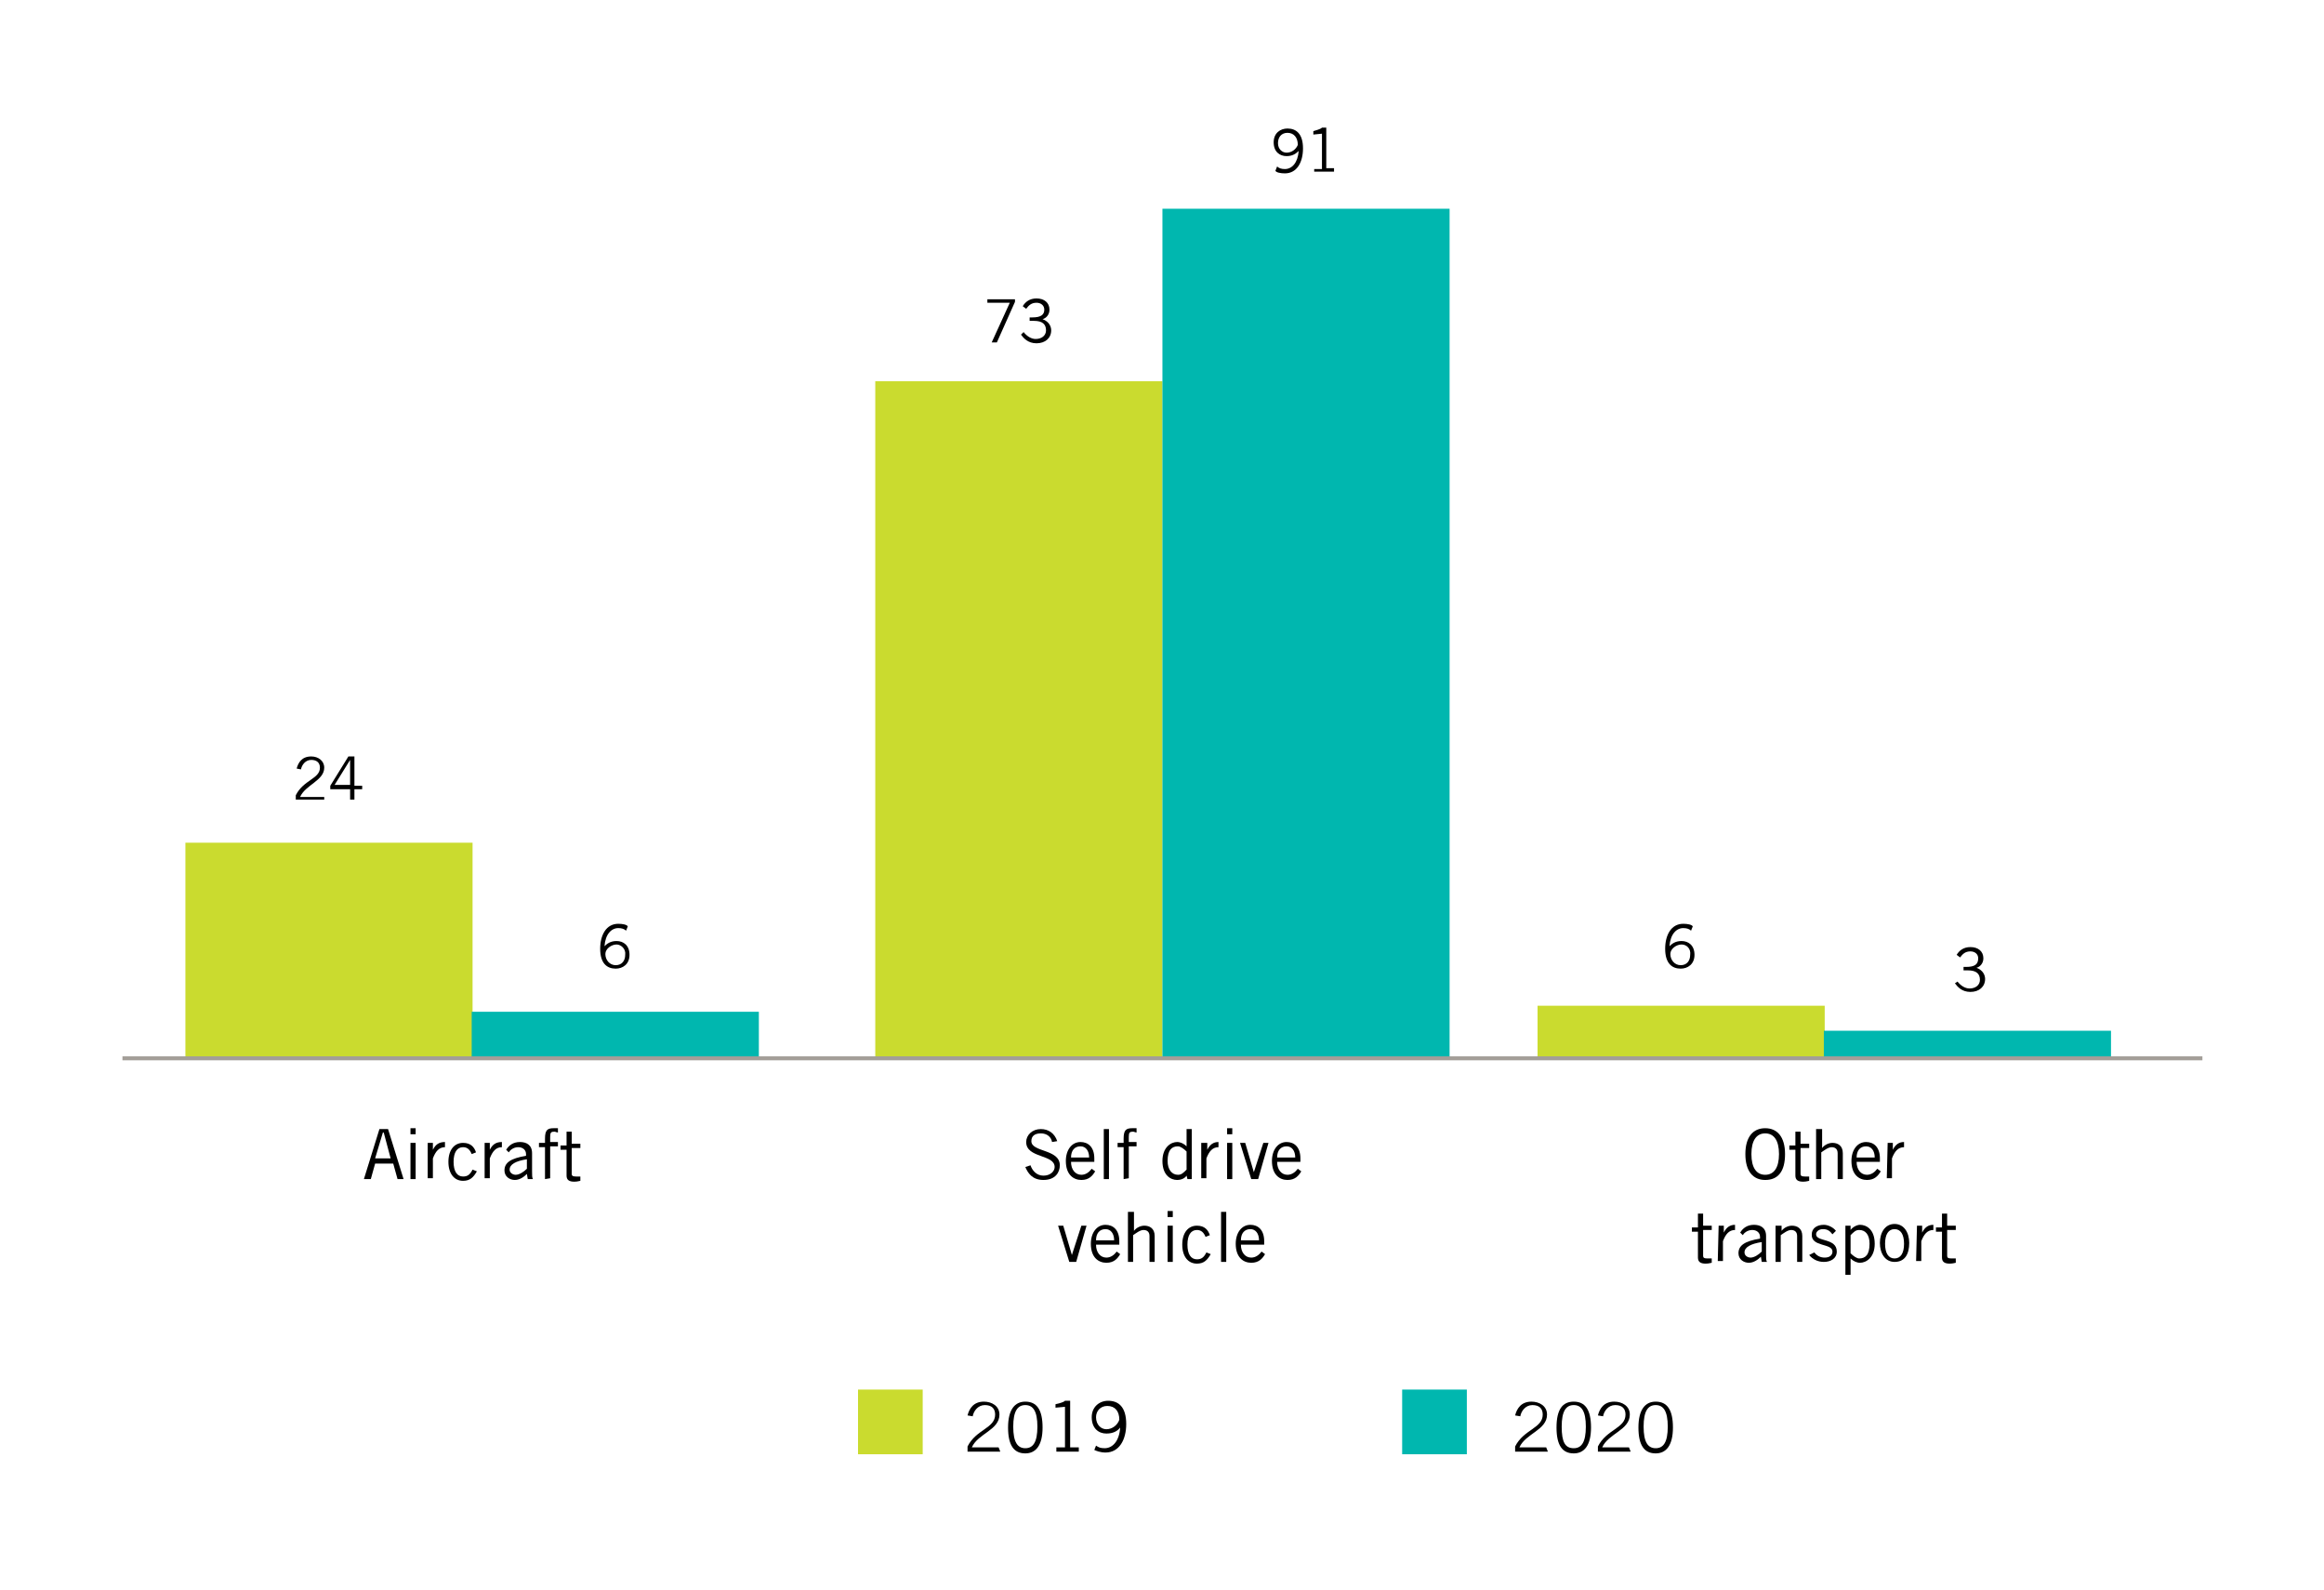 <?xml version="1.0" encoding="utf-8"?>
<!-- Generator: Adobe Illustrator 22.1.0, SVG Export Plug-In . SVG Version: 6.00 Build 0)  -->
<svg version="1.1" id="Layer_1" xmlns="http://www.w3.org/2000/svg" xmlns:xlink="http://www.w3.org/1999/xlink" x="0px" y="0px"
	 viewBox="0 0 269.5 184.3" style="enable-background:new 0 0 269.5 184.3;" xml:space="preserve">
<style type="text/css">
	.st0{fill:#CADB2F;}
	.st1{fill:#00B7AF;}
	.st2{clip-path:url(#SVGID_2_);fill:none;stroke:#A39E98;stroke-width:0.459;}
</style>
<g>
	<path d="M116,168.3h-3.8v-0.6c1-2,3.2-2.1,3.2-3.7c0-0.7-0.4-1.1-1.2-1.1c-0.8,0-1.3,0.7-1.4,1.3l-0.6-0.1c0.2-0.8,0.7-1.6,1.9-1.6
		c0.9,0,1.8,0.5,1.8,1.5c0,1.8-2.5,2.2-3.2,3.8h3.1L116,168.3L116,168.3z"/>
	<path d="M118.9,162.5c1.3,0,2,0.9,2,3s-0.8,3-2,3c-1.3,0-2-0.9-2-3S117.7,162.5,118.9,162.5z M118.9,167.9c0.9,0,1.4-0.7,1.4-2.5
		s-0.5-2.5-1.4-2.5s-1.4,0.7-1.4,2.5S118,167.9,118.9,167.9z"/>
	<path d="M122.5,168.3v-0.5h1v-4.7l-1.1,0.1v-0.4c0.4-0.1,0.9-0.2,1.1-0.4h0.6v5.4h1v0.5L122.5,168.3L122.5,168.3z"/>
	<path d="M127.1,167.6c0.3,0.2,0.5,0.3,1,0.3c0.9,0,1.7-0.8,1.8-2.4c-0.3,0.4-0.8,0.7-1.6,0.7c-0.9,0-1.7-0.6-1.7-1.9
		c0-1.2,0.9-1.9,1.9-1.9c1.2,0,2.1,0.7,2.1,2.7c0,1.8-0.8,3.3-2.4,3.3c-0.6,0-1.1-0.2-1.3-0.3L127.1,167.6z M128.3,165.7
		c0.7,0,1.3-0.5,1.5-1.1c0-1-0.5-1.6-1.4-1.6c-0.8,0-1.3,0.6-1.3,1.3C127.1,165.2,127.7,165.7,128.3,165.7z"/>
	<path d="M179.5,168.3h-3.8v-0.6c1-2,3.2-2.1,3.2-3.7c0-0.7-0.4-1.1-1.2-1.1s-1.3,0.7-1.4,1.3l-0.6-0.1c0.2-0.8,0.7-1.6,1.9-1.6
		c0.9,0,1.8,0.5,1.8,1.5c0,1.8-2.5,2.2-3.2,3.8h3.1L179.5,168.3L179.5,168.3z"/>
	<path d="M182.5,162.5c1.3,0,2,0.9,2,3s-0.8,3-2,3c-1.3,0-2-0.9-2-3S181.2,162.5,182.5,162.5z M182.5,167.9c0.9,0,1.4-0.7,1.4-2.5
		s-0.5-2.5-1.4-2.5s-1.4,0.7-1.4,2.5S181.5,167.9,182.5,167.9z"/>
	<path d="M189.1,168.3h-3.8v-0.6c1-2,3.2-2.1,3.2-3.7c0-0.7-0.4-1.1-1.2-1.1s-1.3,0.7-1.4,1.3l-0.6-0.1c0.2-0.8,0.7-1.6,1.9-1.6
		c0.9,0,1.8,0.5,1.8,1.5c0,1.8-2.5,2.2-3.2,3.8h3.1L189.1,168.3L189.1,168.3z"/>
	<path d="M192,162.5c1.3,0,2,0.9,2,3s-0.8,3-2,3c-1.3,0-2-0.9-2-3S190.8,162.5,192,162.5z M192,167.9c0.9,0,1.4-0.7,1.4-2.5
		s-0.5-2.5-1.4-2.5s-1.4,0.7-1.4,2.5S191.1,167.9,192,167.9z"/>
</g>
<rect x="99.5" y="161.1" class="st0" width="7.5" height="7.5"/>
<rect x="162.6" y="161.1" class="st1" width="7.5" height="7.5"/>
<g>
	<path d="M37.6,92.7h-3.3v-0.5c0.9-1.8,2.8-1.9,2.8-3.2c0-0.6-0.4-0.9-1-0.9c-0.7,0-1.1,0.6-1.2,1.1l-0.5-0.1
		c0.2-0.7,0.6-1.4,1.7-1.4c0.8,0,1.5,0.5,1.5,1.3c0,1.5-2.2,2-2.8,3.4h2.8V92.7L37.6,92.7z"/>
	<path d="M41.1,91.5v1.2h-0.5v-1.2h-2.3v-0.4l2.1-3.4h0.7v3.4H42v0.4H41.1z M38.8,91h1.8v-2.9l0,0L38.8,91z"/>
</g>
<g>
	<path d="M72.6,107.9c-0.2-0.2-0.5-0.3-0.9-0.3c-0.8,0-1.5,0.7-1.6,2.1c0.3-0.3,0.7-0.6,1.4-0.6c0.8,0,1.5,0.5,1.5,1.6
		s-0.8,1.6-1.6,1.6c-1,0-1.8-0.6-1.8-2.3c0-1.6,0.7-2.9,2.1-2.9c0.5,0,1,0.1,1.1,0.3L72.6,107.9z M71.5,109.5
		c-0.6,0-1.3,0.5-1.3,1.1c0,0.7,0.5,1.3,1.2,1.3c0.7,0,1.1-0.5,1.1-1.2C72.6,110,72,109.5,71.5,109.5z"/>
</g>
<g>
	<path d="M114.5,35.1v-0.4h3.2V35l-2.1,4.7H115l2.1-4.6H114.5L114.5,35.1z"/>
	<path d="M118.7,38.5c0.4,0.5,0.9,0.8,1.4,0.8c0.7,0,1.2-0.4,1.2-1c0-0.7-0.4-1.1-1.4-1.1h-0.5v-0.4h0.3c1,0,1.4-0.3,1.4-0.9
		c0-0.5-0.4-0.8-0.9-0.8c-0.6,0-0.9,0.3-1.2,0.7l-0.4-0.3c0.3-0.5,0.8-0.9,1.6-0.9c0.9,0,1.5,0.5,1.5,1.3c0,0.6-0.4,1-0.8,1.1
		c0.8,0.3,1,0.9,1,1.3c0,0.9-0.7,1.5-1.7,1.5s-1.5-0.6-1.8-1L118.7,38.5z"/>
</g>
<rect x="21.5" y="97.7" class="st0" width="33.3" height="25.1"/>
<rect x="54.7" y="117.3" class="st1" width="33.3" height="5.5"/>
<g>
	<path d="M42.2,136.7l1.8-5.8h1l1.8,5.8h-0.7l-0.5-1.8h-2.1l-0.5,1.8H42.2z M43.5,134.3h1.8l-0.8-3h-0.1L43.5,134.3z"/>
	<path d="M48.2,130.8v0.7h-0.6v-0.7H48.2z M47.6,132.5h0.6v4.2h-0.6V132.5z"/>
	<path d="M49.6,132.5h0.6v0.8l0,0c0.3-0.6,0.7-0.9,1.4-0.9v0.6c-0.7,0-1.1,0.5-1.4,1.3v2.3h-0.6V132.5L49.6,132.5z"/>
	<path d="M54.7,133.8c-0.2-0.5-0.5-0.8-1-0.8c-0.7,0-1.1,0.6-1.1,1.7c0,1.1,0.4,1.7,1.1,1.7c0.5,0,0.8-0.2,1.1-0.8l0.5,0.2
		c-0.4,0.7-0.8,1.1-1.6,1.1c-1,0-1.7-0.8-1.7-2.2s0.7-2.2,1.7-2.2c0.9,0,1.3,0.5,1.5,1.1L54.7,133.8z"/>
	<path d="M56.2,132.5h0.6v0.8l0,0c0.3-0.6,0.7-0.9,1.4-0.9v0.6c-0.7,0-1.1,0.5-1.4,1.3v2.3h-0.6V132.5z"/>
	<path d="M58.7,133.3c0.3-0.5,0.8-0.9,1.6-0.9c0.7,0,1.4,0.3,1.4,1.3v2.1c0,0.5,0,0.7,0.1,0.9h-0.6l-0.1-0.6
		c-0.3,0.3-0.8,0.7-1.4,0.7c-0.6,0-1.2-0.4-1.2-1.1c0-0.9,0.7-1.4,2.5-1.7v-0.2c0-0.5-0.4-0.8-0.9-0.8c-0.6,0-1,0.4-1.1,0.6
		L58.7,133.3z M61.1,134.4c-1.3,0.2-2,0.6-2,1.2c0,0.4,0.4,0.6,0.7,0.6c0.4,0,0.9-0.3,1.3-0.7V134.4z"/>
	<path d="M63.2,136.7V133h-0.7v-0.5h0.7V132c0-1,0.3-1.2,1-1.2c0.2,0,0.3,0,0.5,0v0.5c-0.1,0-0.3-0.1-0.4-0.1
		c-0.4,0-0.5,0.1-0.5,0.6v0.6h0.9v0.5h-0.9v3.7L63.2,136.7L63.2,136.7z"/>
	<path d="M65.7,132.5v-1.3h0.6v1.4h1v0.5h-1v3c0,0.2,0.1,0.3,0.5,0.3c0.2,0,0.4,0,0.5,0v0.5c-0.1,0-0.3,0.1-0.7,0.1
		c-0.6,0-0.9-0.2-0.9-0.7v-3H65v-0.5h0.7V132.5z"/>
</g>
<rect x="101.5" y="44.2" class="st0" width="33.3" height="78.5"/>
<rect x="134.8" y="24.2" class="st1" width="33.3" height="98.5"/>
<g>
	<path d="M122,132.4c-0.1-0.6-0.6-1-1.3-1c-0.7,0-1.1,0.3-1.1,0.9c0,1.3,3.3,0.9,3.3,2.8c0,0.8-0.5,1.7-1.9,1.7
		c-1.3,0-1.8-0.8-2.1-1.5l0.6-0.2c0.2,0.6,0.7,1.2,1.5,1.2s1.3-0.5,1.3-1c0-1.5-3.3-1-3.3-2.9c0-0.8,0.7-1.5,1.7-1.5
		c0.9,0,1.6,0.5,1.9,1.4L122,132.4z"/>
	<path d="M127,135.8c-0.3,0.5-0.7,1-1.6,1s-1.8-0.6-1.8-2.2c0-1.3,0.7-2.2,1.7-2.2c0.9,0,1.6,0.6,1.6,1.9v0.4h-2.7
		c0,0.9,0.5,1.5,1.2,1.5c0.5,0,0.9-0.3,1.2-0.7L127,135.8z M126.3,134.2c0-0.8-0.4-1.3-1-1.3c-0.7,0-1.1,0.5-1.1,1.3H126.3z"/>
	<path d="M128.6,130.9v5.8H128v-5.8H128.6z"/>
	<path d="M130.3,136.7V133h-0.7v-0.5h0.7V132c0-1,0.3-1.2,1-1.2c0.2,0,0.3,0,0.5,0v0.5c-0.1,0-0.3-0.1-0.4-0.1
		c-0.4,0-0.5,0.1-0.5,0.6v0.6h0.9v0.5h-0.9v3.7L130.3,136.7L130.3,136.7z"/>
	<path d="M138.2,130.9v4.9c0,0.3,0,0.6,0,0.9h-0.5l-0.1-0.4c-0.2,0.3-0.6,0.5-1.1,0.5c-0.7,0-1.7-0.5-1.7-2.2c0-1.6,1-2.2,1.7-2.2
		c0.4,0,0.8,0.2,1.1,0.5l0,0v-2L138.2,130.9L138.2,130.9z M137.6,133.5c-0.3-0.3-0.7-0.6-1-0.6c-0.7,0-1.2,0.4-1.2,1.7
		c0,1,0.5,1.6,1.2,1.6c0.4,0,0.6-0.2,1-0.6V133.5z"/>
	<path d="M139.4,132.5h0.6v0.8l0,0c0.3-0.6,0.7-0.9,1.3-0.9v0.6c-0.7,0-1.1,0.5-1.4,1.3v2.3h-0.6v-4.1H139.4z"/>
	<path d="M142.9,130.8v0.7h-0.6v-0.7H142.9z M142.3,132.5h0.6v4.2h-0.6V132.5z"/>
	<path d="M145.9,136.7h-0.8l-1.3-4.2h0.6l1,3.4l0,0l1.1-3.4h0.6L145.9,136.7z"/>
</g>
<g>
	<path d="M150.9,135.8c-0.3,0.5-0.7,1-1.6,1c-0.9,0-1.8-0.6-1.8-2.2c0-1.3,0.7-2.2,1.7-2.2c0.9,0,1.6,0.6,1.6,1.9v0.4h-2.7
		c0,0.9,0.5,1.5,1.2,1.5c0.5,0,0.9-0.3,1.2-0.7L150.9,135.8z M150.2,134.2c0-0.8-0.4-1.3-1-1.3c-0.7,0-1.1,0.5-1.1,1.3H150.2z"/>
</g>
<g>
	<path d="M124.8,146.3H124l-1.3-4.2h0.6l1,3.4l0,0l1.1-3.4h0.6L124.8,146.3z"/>
	<path d="M129.9,145.4c-0.3,0.5-0.7,1-1.6,1c-0.9,0-1.8-0.6-1.8-2.2c0-1.3,0.7-2.2,1.7-2.2c0.9,0,1.6,0.6,1.6,1.9v0.4h-2.7
		c0,0.9,0.5,1.5,1.2,1.5c0.5,0,0.9-0.3,1.2-0.7L129.9,145.4z M129.2,143.8c0-0.8-0.4-1.3-1-1.3c-0.7,0-1.1,0.5-1.1,1.3H129.2z"/>
	<path d="M131.5,140.5v2.2l0,0c0.3-0.4,0.8-0.6,1.2-0.6c0.6,0,1.2,0.3,1.2,1.2v3h-0.6v-3c0-0.5-0.3-0.7-0.7-0.7s-0.9,0.4-1.2,0.6
		v3.1h-0.6v-5.8L131.5,140.5L131.5,140.5z"/>
	<path d="M136,140.4v0.7h-0.6v-0.7H136z M135.4,142.1h0.6v4.2h-0.6V142.1z"/>
	<path d="M139.8,143.4c-0.2-0.5-0.5-0.8-1-0.8c-0.7,0-1.1,0.6-1.1,1.7c0,1.1,0.4,1.7,1.1,1.7c0.5,0,0.8-0.2,1.1-0.8l0.5,0.2
		c-0.4,0.7-0.8,1.1-1.6,1.1c-1,0-1.7-0.8-1.7-2.2s0.7-2.2,1.7-2.2c0.9,0,1.3,0.5,1.5,1.1L139.8,143.4z"/>
	<path d="M142.2,140.5v5.8h-0.6v-5.8H142.2z"/>
	<path d="M146.7,145.4c-0.3,0.5-0.7,1-1.6,1c-0.9,0-1.8-0.6-1.8-2.2c0-1.3,0.7-2.2,1.7-2.2c0.9,0,1.6,0.6,1.6,1.9v0.4h-2.7
		c0,0.9,0.5,1.5,1.2,1.5c0.5,0,0.9-0.3,1.2-0.7L146.7,145.4z M146,143.8c0-0.8-0.4-1.3-1-1.3c-0.7,0-1.1,0.5-1.1,1.3H146z"/>
</g>
<rect x="178.3" y="116.6" class="st0" width="33.3" height="6.1"/>
<rect x="211.5" y="119.5" class="st1" width="33.3" height="3.2"/>
<g>
	<path d="M204.7,130.8c1.4,0,2.3,1,2.3,3s-0.8,3-2.3,3c-1.4,0-2.3-1-2.3-3S203.3,130.8,204.7,130.8z M204.7,136.2
		c1,0,1.6-0.8,1.6-2.4c0-1.6-0.6-2.4-1.6-2.4s-1.6,0.8-1.6,2.4C203.1,135.4,203.7,136.2,204.7,136.2z"/>
	<path d="M208.2,132.5v-1.3h0.6v1.4h1v0.5h-1v3c0,0.2,0.1,0.3,0.5,0.3c0.2,0,0.4,0,0.5,0v0.5c-0.1,0-0.3,0.1-0.7,0.1
		c-0.6,0-0.9-0.2-0.9-0.7v-3h-0.7v-0.5h0.7V132.5z"/>
	<path d="M211.3,130.9v2.2l0,0c0.3-0.4,0.8-0.6,1.2-0.6c0.6,0,1.2,0.3,1.2,1.2v3h-0.6v-3c0-0.5-0.3-0.7-0.7-0.7s-0.9,0.4-1.2,0.6
		v3.1h-0.6v-5.8H211.3L211.3,130.9z"/>
	<path d="M218.1,135.8c-0.3,0.5-0.7,1-1.6,1c-0.9,0-1.8-0.6-1.8-2.2c0-1.3,0.7-2.2,1.7-2.2c0.9,0,1.6,0.6,1.6,1.9v0.4h-2.7
		c0,0.9,0.5,1.5,1.2,1.5c0.5,0,0.9-0.3,1.2-0.7L218.1,135.8z M217.4,134.2c0-0.8-0.4-1.3-1-1.3c-0.7,0-1.1,0.5-1.1,1.3H217.4z"/>
</g>
<g>
	<path d="M218.9,132.5h0.6v0.8l0,0c0.3-0.6,0.7-0.9,1.3-0.9v0.6c-0.7,0-1.1,0.5-1.4,1.3v2.3h-0.6L218.9,132.5L218.9,132.5z"/>
</g>
<g>
	<path d="M196.9,142.1v-1.4h0.6v1.4h1v0.5h-1v3c0,0.2,0.1,0.3,0.5,0.3c0.2,0,0.4,0,0.5,0v0.5c-0.1,0-0.3,0.1-0.7,0.1
		c-0.6,0-0.9-0.2-0.9-0.7v-3h-0.7v-0.5h0.7V142.1z"/>
	<path d="M199.3,142.1h0.6v0.8l0,0c0.3-0.6,0.7-0.9,1.3-0.9v0.6c-0.7,0-1.1,0.5-1.4,1.3v2.3h-0.6L199.3,142.1L199.3,142.1z"/>
	<path d="M201.8,142.9c0.3-0.5,0.8-0.9,1.6-0.9c0.7,0,1.4,0.3,1.4,1.3v2.1c0,0.5,0,0.7,0.1,0.9h-0.6l-0.1-0.6
		c-0.3,0.3-0.8,0.7-1.4,0.7c-0.6,0-1.2-0.4-1.2-1.1c0-0.9,0.7-1.4,2.5-1.7v-0.2c0-0.5-0.4-0.8-0.9-0.8c-0.6,0-1,0.4-1.1,0.6
		L201.8,142.9z M204.3,144c-1.3,0.2-2,0.6-2,1.2c0,0.4,0.4,0.6,0.7,0.6c0.4,0,0.9-0.3,1.3-0.7V144L204.3,144z"/>
	<path d="M206.6,142.1v0.6l0,0c0.3-0.4,0.8-0.6,1.2-0.6c0.6,0,1.2,0.3,1.2,1.2v3h-0.6v-3c0-0.5-0.3-0.7-0.7-0.7s-0.9,0.4-1.2,0.6
		v3.1h-0.6v-4.2L206.6,142.1L206.6,142.1z"/>
	<path d="M210.4,145.2c0.3,0.4,0.7,0.6,1.2,0.6c0.6,0,0.9-0.3,0.9-0.7c0-1-2.5-0.5-2.4-2c0-0.7,0.6-1.1,1.4-1.1
		c0.5,0,1.1,0.3,1.4,0.7l-0.4,0.4c-0.3-0.4-0.6-0.6-1.1-0.6s-0.8,0.3-0.8,0.6c0,0.9,2.4,0.4,2.4,2c0,0.8-0.7,1.2-1.5,1.2
		c-0.7,0-1.3-0.3-1.7-0.8L210.4,145.2z"/>
	<path d="M214,147.8v-5.7h0.6v0.5l0,0c0.2-0.3,0.7-0.6,1.1-0.6c0.7,0,1.7,0.5,1.7,2.2c0,1.6-1,2.2-1.7,2.2c-0.4,0-0.8-0.2-1.1-0.5
		l0,0v1.9H214z M214.6,145.3c0.3,0.3,0.7,0.6,1,0.6c0.7,0,1.2-0.4,1.2-1.7c0-1.1-0.5-1.6-1.2-1.6c-0.4,0-0.6,0.2-1,0.6V145.3z"/>
	<path d="M219.7,146.3c-1.1,0-1.7-1-1.7-2.2s0.6-2.2,1.7-2.2s1.7,1,1.7,2.2C221.4,145.4,220.9,146.3,219.7,146.3z M219.7,142.5
		c-0.7,0-1.1,0.6-1.1,1.7s0.4,1.7,1.1,1.7s1.1-0.6,1.1-1.7S220.4,142.5,219.7,142.5z"/>
	<path d="M222.3,142.1h0.6v0.8l0,0c0.3-0.6,0.7-0.9,1.3-0.9v0.6c-0.7,0-1.1,0.5-1.4,1.3v2.3h-0.6L222.3,142.1L222.3,142.1z"/>
	<path d="M225.2,142.1v-1.4h0.6v1.4h1v0.5h-1v3c0,0.2,0.1,0.3,0.5,0.3c0.2,0,0.4,0,0.5,0v0.5c-0.1,0-0.3,0.1-0.7,0.1
		c-0.6,0-0.9-0.2-0.9-0.7v-3h-0.7v-0.5h0.7V142.1z"/>
</g>
<g>
	<g>
		<g>
			<defs>
				<rect id="SVGID_1_" x="14.2" y="14.2" width="241.2" height="155.9"/>
			</defs>
			<clipPath id="SVGID_2_">
				<use xlink:href="#SVGID_1_"  style="overflow:visible;"/>
			</clipPath>
			<line class="st2" x1="14.2" y1="122.7" x2="255.4" y2="122.7"/>
		</g>
	</g>
</g>
<g>
	<path d="M148.1,19.3c0.2,0.2,0.5,0.3,0.9,0.3c0.8,0,1.5-0.7,1.6-2.1c-0.3,0.3-0.7,0.6-1.4,0.6c-0.8,0-1.5-0.5-1.5-1.6
		s0.8-1.6,1.6-1.6c1,0,1.8,0.6,1.8,2.3c0,1.6-0.7,2.9-2.1,2.9c-0.5,0-1-0.1-1.1-0.3L148.1,19.3z M149.2,17.7c0.6,0,1.1-0.4,1.3-0.9
		c0-0.9-0.5-1.4-1.2-1.4s-1.1,0.5-1.1,1.2C148.2,17.3,148.7,17.7,149.2,17.7z"/>
	<path d="M152.4,20v-0.4h0.9v-4.1l-1,0.1v-0.4c0.3-0.1,0.8-0.2,1-0.4h0.5v4.7h0.9v0.4h-2.3V20z"/>
</g>
<g>
	<path d="M227,113.8c0.4,0.5,0.9,0.8,1.4,0.8c0.7,0,1.2-0.4,1.2-1c0-0.7-0.4-1.1-1.4-1.1h-0.5v-0.4h0.3c1,0,1.4-0.3,1.4-1
		c0-0.5-0.4-0.8-0.9-0.8c-0.6,0-0.9,0.3-1.2,0.7l-0.4-0.3c0.3-0.5,0.8-0.9,1.6-0.9c0.9,0,1.5,0.5,1.5,1.3c0,0.6-0.4,1-0.8,1.1
		c0.8,0.3,1,0.9,1,1.3c0,0.9-0.7,1.5-1.7,1.5s-1.5-0.6-1.8-1L227,113.8z"/>
</g>
<g>
	<path d="M196.1,107.9c-0.2-0.2-0.5-0.3-0.9-0.3c-0.8,0-1.5,0.7-1.6,2.1c0.3-0.3,0.7-0.6,1.4-0.6c0.8,0,1.5,0.5,1.5,1.6
		s-0.8,1.6-1.6,1.6c-1,0-1.8-0.6-1.8-2.3c0-1.6,0.7-2.9,2.1-2.9c0.5,0,1,0.1,1.1,0.3L196.1,107.9z M195,109.5
		c-0.6,0-1.3,0.5-1.3,1.1c0,0.7,0.5,1.3,1.2,1.3s1.1-0.5,1.1-1.2C196.1,110,195.6,109.5,195,109.5z"/>
</g>
</svg>
